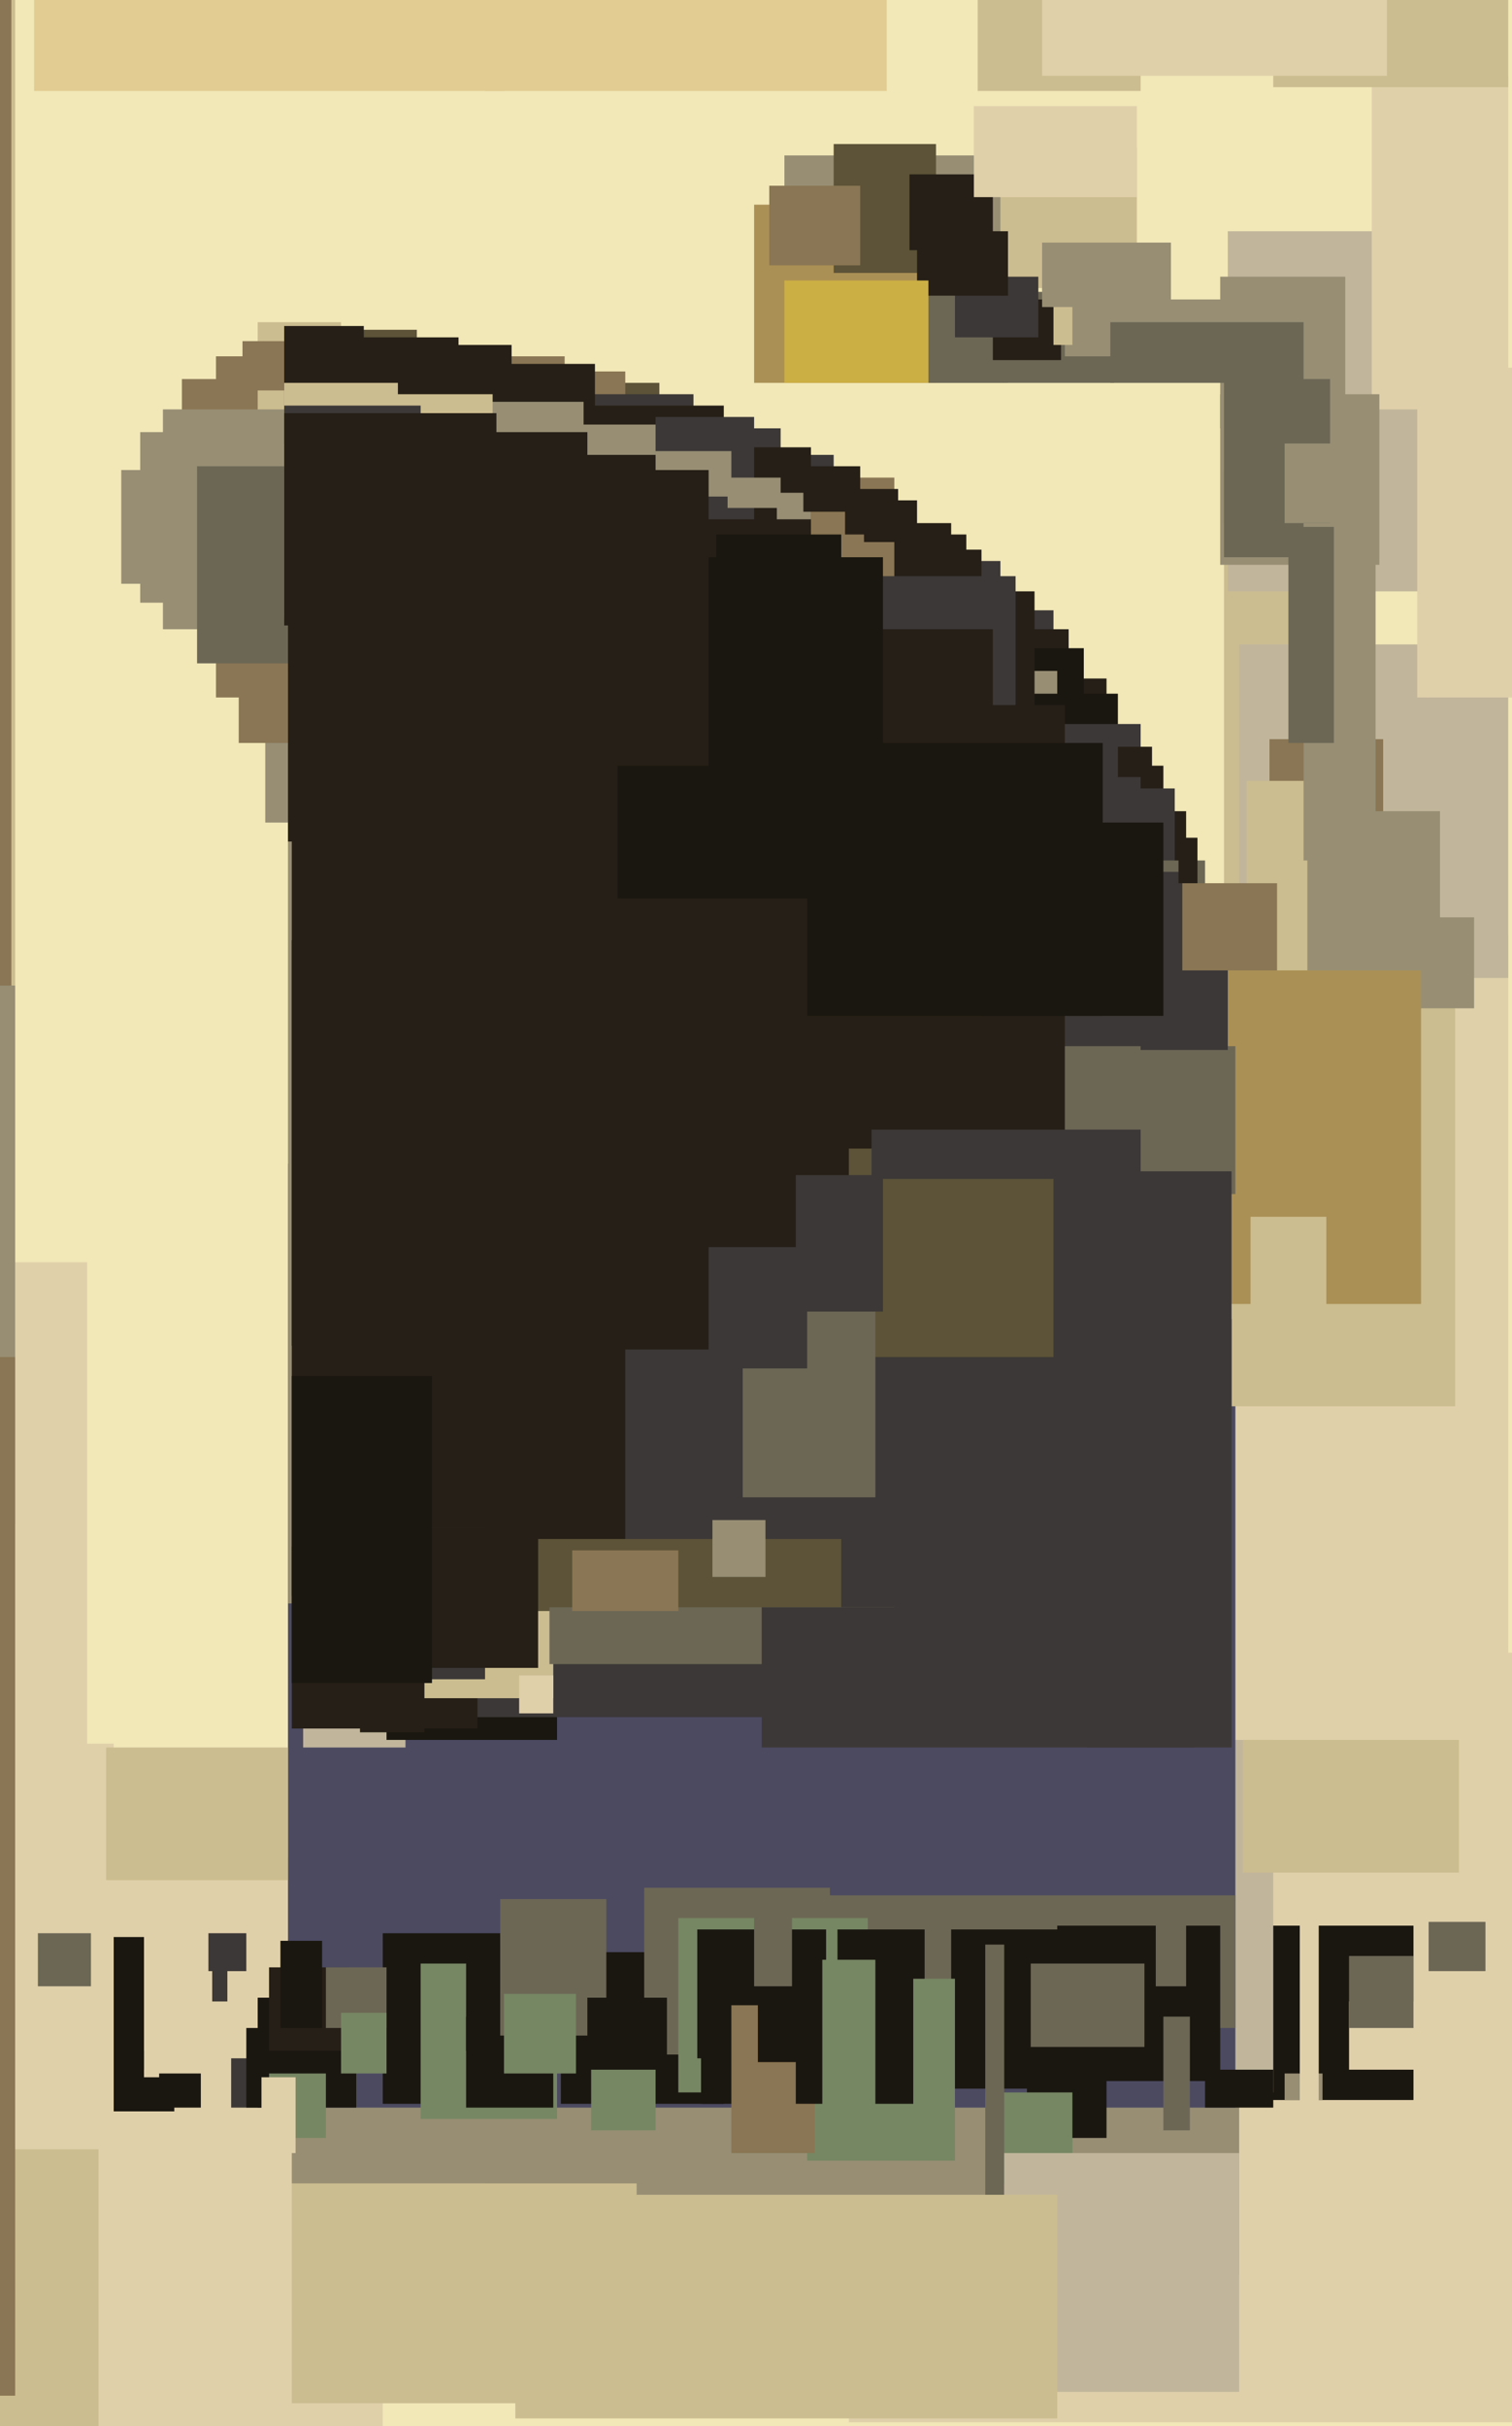 <svg xmlns="http://www.w3.org/2000/svg" width="399px" height="640px">
  <rect width="399" height="640" fill="rgb(241,231,183)"/>
  <rect x="224" y="436" width="208" height="203" fill="rgb(224,208,170)"/>
  <rect x="128" y="370" width="199" height="230" fill="rgb(151,142,116)"/>
  <rect x="0" y="527" width="28" height="153" fill="rgb(204,189,144)"/>
  <rect x="207" y="41" width="59" height="60" fill="rgb(151,142,116)"/>
  <rect x="128" y="138" width="123" height="123" fill="rgb(38,31,23)"/>
  <rect x="37" y="114" width="44" height="45" fill="rgb(151,142,116)"/>
  <rect x="70" y="179" width="38" height="38" fill="rgb(151,142,116)"/>
  <rect x="199" y="54" width="48" height="47" fill="rgb(171,144,85)"/>
  <rect x="80" y="179" width="212" height="207" fill="rgb(38,31,23)"/>
  <rect x="277" y="202" width="30" height="37" fill="rgb(38,31,23)"/>
  <rect x="26" y="490" width="75" height="164" fill="rgb(224,208,170)"/>
  <rect x="313" y="247" width="85" height="262" fill="rgb(224,208,170)"/>
  <rect x="-78" y="-4" width="82" height="323" fill="rgb(204,189,144)"/>
  <rect x="328" y="508" width="45" height="46" fill="rgb(26,23,16)"/>
  <rect x="299" y="459" width="37" height="93" fill="rgb(193,182,155)"/>
  <rect x="-137" y="333" width="160" height="157" fill="rgb(224,208,170)"/>
  <rect x="92" y="161" width="186" height="186" fill="rgb(60,56,55)"/>
  <rect x="77" y="406" width="60" height="170" fill="rgb(151,142,116)"/>
  <rect x="5" y="541" width="41" height="16" fill="rgb(26,23,16)"/>
  <rect x="38" y="531" width="31" height="17" fill="rgb(224,208,170)"/>
  <rect x="76" y="307" width="250" height="249" fill="rgb(76,74,97)"/>
  <rect x="148" y="515" width="43" height="40" fill="rgb(26,23,16)"/>
  <rect x="101" y="510" width="45" height="45" fill="rgb(26,23,16)"/>
  <rect x="323" y="97" width="25" height="201" fill="rgb(204,189,144)"/>
  <rect x="1" y="518" width="59" height="10" fill="rgb(60,56,55)"/>
  <rect x="57" y="94" width="92" height="90" fill="rgb(138,118,84)"/>
  <rect x="327" y="170" width="71" height="88" fill="rgb(193,182,155)"/>
  <rect x="324" y="61" width="61" height="95" fill="rgb(193,182,155)"/>
  <rect x="77" y="101" width="97" height="93" fill="rgb(92,83,56)"/>
  <rect x="195" y="113" width="11" height="17" fill="rgb(60,56,55)"/>
  <rect x="128" y="148" width="136" height="142" fill="rgb(60,56,55)"/>
  <rect x="281" y="214" width="32" height="33" fill="rgb(38,31,23)"/>
  <rect x="377" y="507" width="15" height="13" fill="rgb(108,103,85)"/>
  <rect x="111" y="518" width="36" height="41" fill="rgb(118,135,99)"/>
  <rect x="335" y="195" width="30" height="47" fill="rgb(138,118,84)"/>
  <rect x="77" y="576" width="91" height="58" fill="rgb(204,189,144)"/>
  <rect x="211" y="500" width="115" height="35" fill="rgb(108,103,85)"/>
  <rect x="362" y="20" width="36" height="88" fill="rgb(224,208,170)"/>
  <rect x="170" y="498" width="49" height="44" fill="rgb(108,103,85)"/>
  <rect x="275" y="208" width="35" height="23" fill="rgb(60,56,55)"/>
  <rect x="63" y="98" width="102" height="98" fill="rgb(138,118,84)"/>
  <rect x="48" y="100" width="39" height="38" fill="rgb(138,118,84)"/>
  <rect x="102" y="166" width="180" height="208" fill="rgb(38,31,23)"/>
  <rect x="32" y="124" width="36" height="30" fill="rgb(151,142,116)"/>
  <rect x="322" y="104" width="42" height="45" fill="rgb(151,142,116)"/>
  <rect x="97" y="120" width="123" height="116" fill="rgb(60,56,55)"/>
  <rect x="328" y="459" width="57" height="35" fill="rgb(204,189,144)"/>
  <rect x="251" y="509" width="37" height="42" fill="rgb(26,23,16)"/>
  <rect x="86" y="171" width="200" height="197" fill="rgb(26,23,16)"/>
  <rect x="156" y="141" width="99" height="95" fill="rgb(38,31,23)"/>
  <rect x="33" y="512" width="23" height="28" fill="rgb(224,208,170)"/>
  <rect x="337" y="214" width="43" height="61" fill="rgb(151,142,116)"/>
  <rect x="318" y="546" width="18" height="10" fill="rgb(26,23,16)"/>
  <rect x="55" y="510" width="10" height="10" fill="rgb(60,56,55)"/>
  <rect x="318" y="262" width="66" height="109" fill="rgb(204,189,144)"/>
  <rect x="80" y="436" width="27" height="25" fill="rgb(193,182,155)"/>
  <rect x="102" y="415" width="45" height="44" fill="rgb(26,23,16)"/>
  <rect x="323" y="124" width="22" height="23" fill="rgb(108,103,85)"/>
  <rect x="264" y="39" width="36" height="37" fill="rgb(204,189,144)"/>
  <rect x="88" y="145" width="171" height="183" fill="rgb(38,31,23)"/>
  <rect x="322" y="73" width="33" height="40" fill="rgb(151,142,116)"/>
  <rect x="87" y="87" width="23" height="22" fill="rgb(92,83,56)"/>
  <rect x="68" y="85" width="22" height="89" fill="rgb(204,189,144)"/>
  <rect x="329" y="206" width="16" height="50" fill="rgb(204,189,144)"/>
  <rect x="-66" y="-3" width="69" height="269" fill="rgb(138,118,84)"/>
  <rect x="288" y="227" width="30" height="25" fill="rgb(108,103,85)"/>
  <rect x="43" y="108" width="59" height="58" fill="rgb(151,142,116)"/>
  <rect x="64" y="90" width="25" height="13" fill="rgb(138,118,84)"/>
  <rect x="245" y="77" width="49" height="24" fill="rgb(108,103,85)"/>
  <rect x="179" y="506" width="50" height="46" fill="rgb(118,135,99)"/>
  <rect x="262" y="79" width="18" height="16" fill="rgb(38,31,23)"/>
  <rect x="98" y="104" width="85" height="110" fill="rgb(60,56,55)"/>
  <rect x="12" y="511" width="26" height="35" fill="rgb(26,23,16)"/>
  <rect x="156" y="546" width="17" height="16" fill="rgb(118,135,99)"/>
  <rect x="61" y="543" width="15" height="13" fill="rgb(60,56,55)"/>
  <rect x="52" y="123" width="48" height="52" fill="rgb(108,103,85)"/>
  <rect x="76" y="177" width="203" height="246" fill="rgb(151,142,116)"/>
  <rect x="118" y="126" width="118" height="156" fill="rgb(138,118,84)"/>
  <rect x="252" y="73" width="22" height="16" fill="rgb(60,56,55)"/>
  <rect x="344" y="134" width="19" height="93" fill="rgb(151,142,116)"/>
  <rect x="91" y="96" width="66" height="67" fill="rgb(38,31,23)"/>
  <rect x="123" y="516" width="25" height="25" fill="rgb(26,23,16)"/>
  <rect x="-105" y="460" width="135" height="107" fill="rgb(224,208,170)"/>
  <rect x="123" y="532" width="23" height="24" fill="rgb(26,23,16)"/>
  <rect x="283" y="233" width="54" height="52" fill="rgb(138,118,84)"/>
  <rect x="101" y="230" width="211" height="223" fill="rgb(60,56,55)"/>
  <rect x="77" y="408" width="49" height="48" fill="rgb(38,31,23)"/>
  <rect x="111" y="183" width="184" height="185" fill="rgb(26,23,16)"/>
  <rect x="371" y="242" width="18" height="24" fill="rgb(151,142,116)"/>
  <rect x="102" y="394" width="44" height="54" fill="rgb(204,189,144)"/>
  <rect x="132" y="501" width="28" height="36" fill="rgb(108,103,85)"/>
  <rect x="89" y="191" width="212" height="213" fill="rgb(60,56,55)"/>
  <rect x="339" y="547" width="10" height="7" fill="rgb(151,142,116)"/>
  <rect x="76" y="107" width="115" height="115" fill="rgb(38,31,23)"/>
  <rect x="117" y="106" width="37" height="64" fill="rgb(151,142,116)"/>
  <rect x="77" y="248" width="88" height="173" fill="rgb(38,31,23)"/>
  <rect x="77" y="156" width="196" height="199" fill="rgb(38,31,23)"/>
  <rect x="89" y="403" width="39" height="40" fill="rgb(60,56,55)"/>
  <rect x="9" y="-36" width="124" height="60" fill="rgb(226,204,145)"/>
  <rect x="184" y="509" width="34" height="34" fill="rgb(26,23,16)"/>
  <rect x="281" y="79" width="44" height="15" fill="rgb(151,142,116)"/>
  <rect x="279" y="508" width="43" height="41" fill="rgb(26,23,16)"/>
  <rect x="147" y="112" width="38" height="62" fill="rgb(151,142,116)"/>
  <rect x="81" y="89" width="40" height="39" fill="rgb(38,31,23)"/>
  <rect x="133" y="526" width="19" height="21" fill="rgb(118,135,99)"/>
  <rect x="187" y="118" width="27" height="28" fill="rgb(38,31,23)"/>
  <rect x="75" y="86" width="21" height="21" fill="rgb(38,31,23)"/>
  <rect x="312" y="256" width="63" height="88" fill="rgb(171,144,85)"/>
  <rect x="185" y="533" width="23" height="22" fill="rgb(26,23,16)"/>
  <rect x="65" y="535" width="19" height="21" fill="rgb(26,23,16)"/>
  <rect x="274" y="276" width="52" height="39" fill="rgb(108,103,85)"/>
  <rect x="137" y="406" width="85" height="19" fill="rgb(92,83,56)"/>
  <rect x="128" y="-12" width="106" height="36" fill="rgb(226,204,145)"/>
  <rect x="145" y="424" width="91" height="15" fill="rgb(108,103,85)"/>
  <rect x="199" y="504" width="10" height="20" fill="rgb(108,103,85)"/>
  <rect x="220" y="38" width="27" height="34" fill="rgb(92,83,56)"/>
  <rect x="42" y="547" width="11" height="9" fill="rgb(26,23,16)"/>
  <rect x="293" y="85" width="51" height="16" fill="rgb(108,103,85)"/>
  <rect x="68" y="527" width="26" height="29" fill="rgb(26,23,16)"/>
  <rect x="113" y="152" width="155" height="162" fill="rgb(60,56,55)"/>
  <rect x="75" y="101" width="55" height="62" fill="rgb(204,189,144)"/>
  <rect x="94" y="120" width="80" height="30" fill="rgb(38,31,23)"/>
  <rect x="71" y="519" width="21" height="22" fill="rgb(38,31,23)"/>
  <rect x="213" y="522" width="39" height="48" fill="rgb(118,135,99)"/>
  <rect x="-183" y="260" width="187" height="142" fill="rgb(151,142,116)"/>
  <rect x="287" y="348" width="38" height="113" fill="rgb(60,56,55)"/>
  <rect x="336" y="-2" width="62" height="25" fill="rgb(204,189,144)"/>
  <rect x="193" y="529" width="22" height="39" fill="rgb(138,118,84)"/>
  <rect x="75" y="107" width="36" height="10" fill="rgb(60,56,55)"/>
  <rect x="242" y="61" width="24" height="17" fill="rgb(38,31,23)"/>
  <rect x="301" y="256" width="23" height="21" fill="rgb(60,56,55)"/>
  <rect x="356" y="528" width="19" height="18" fill="rgb(224,208,170)"/>
  <rect x="123" y="186" width="158" height="148" fill="rgb(38,31,23)"/>
  <rect x="228" y="132" width="14" height="11" fill="rgb(38,31,23)"/>
  <rect x="10" y="510" width="14" height="14" fill="rgb(108,103,85)"/>
  <rect x="356" y="516" width="17" height="19" fill="rgb(108,103,85)"/>
  <rect x="173" y="110" width="26" height="27" fill="rgb(60,56,55)"/>
  <rect x="192" y="126" width="14" height="8" fill="rgb(151,142,116)"/>
  <rect x="295" y="197" width="9" height="8" fill="rgb(38,31,23)"/>
  <rect x="97" y="166" width="165" height="190" fill="rgb(38,31,23)"/>
  <rect x="205" y="130" width="9" height="7" fill="rgb(151,142,116)"/>
  <rect x="201" y="424" width="114" height="37" fill="rgb(60,56,55)"/>
  <rect x="258" y="-22" width="43" height="46" fill="rgb(204,189,144)"/>
  <rect x="374" y="97" width="59" height="87" fill="rgb(224,208,170)"/>
  <rect x="213" y="196" width="78" height="72" fill="rgb(26,23,16)"/>
  <rect x="200" y="528" width="11" height="16" fill="rgb(26,23,16)"/>
  <rect x="74" y="512" width="11" height="23" fill="rgb(26,23,16)"/>
  <rect x="278" y="70" width="5" height="21" fill="rgb(204,189,144)"/>
  <rect x="245" y="309" width="80" height="63" fill="rgb(60,56,55)"/>
  <rect x="71" y="547" width="15" height="17" fill="rgb(118,135,99)"/>
  <rect x="224" y="303" width="54" height="55" fill="rgb(92,83,56)"/>
  <rect x="163" y="147" width="70" height="90" fill="rgb(26,23,16)"/>
  <rect x="189" y="141" width="33" height="52" fill="rgb(26,23,16)"/>
  <rect x="155" y="527" width="21" height="16" fill="rgb(26,23,16)"/>
  <rect x="271" y="543" width="21" height="21" fill="rgb(26,23,16)"/>
  <rect x="86" y="519" width="16" height="16" fill="rgb(108,103,85)"/>
  <rect x="221" y="509" width="23" height="13" fill="rgb(26,23,16)"/>
  <rect x="212" y="123" width="15" height="12" fill="rgb(38,31,23)"/>
  <rect x="75" y="109" width="56" height="56" fill="rgb(38,31,23)"/>
  <rect x="275" y="-1" width="91" height="21" fill="rgb(224,208,170)"/>
  <rect x="151" y="409" width="28" height="16" fill="rgb(138,118,84)"/>
  <rect x="196" y="330" width="35" height="65" fill="rgb(108,103,85)"/>
  <rect x="230" y="298" width="71" height="13" fill="rgb(60,56,55)"/>
  <rect x="330" y="321" width="20" height="40" fill="rgb(204,189,144)"/>
  <rect x="240" y="46" width="22" height="20" fill="rgb(38,31,23)"/>
  <rect x="257" y="28" width="43" height="24" fill="rgb(224,208,170)"/>
  <rect x="90" y="531" width="12" height="16" fill="rgb(118,135,99)"/>
  <rect x="173" y="119" width="20" height="12" fill="rgb(151,142,116)"/>
  <rect x="95" y="426" width="17" height="31" fill="rgb(38,31,23)"/>
  <rect x="343" y="498" width="5" height="86" fill="rgb(224,208,170)"/>
  <rect x="311" y="221" width="5" height="12" fill="rgb(38,31,23)"/>
  <rect x="210" y="521" width="31" height="34" fill="rgb(26,23,16)"/>
  <rect x="188" y="401" width="14" height="15" fill="rgb(151,142,116)"/>
  <rect x="104" y="403" width="38" height="37" fill="rgb(38,31,23)"/>
  <rect x="223" y="129" width="14" height="12" fill="rgb(38,31,23)"/>
  <rect x="307" y="532" width="7" height="30" fill="rgb(108,103,85)"/>
  <rect x="137" y="442" width="9" height="10" fill="rgb(224,208,170)"/>
  <rect x="105" y="91" width="30" height="13" fill="rgb(38,31,23)"/>
  <rect x="275" y="64" width="34" height="17" fill="rgb(151,142,116)"/>
  <rect x="98" y="114" width="57" height="68" fill="rgb(38,31,23)"/>
  <rect x="305" y="503" width="8" height="21" fill="rgb(108,103,85)"/>
  <rect x="323" y="100" width="28" height="38" fill="rgb(108,103,85)"/>
  <rect x="77" y="363" width="37" height="81" fill="rgb(26,23,16)"/>
  <rect x="-154" y="358" width="158" height="274" fill="rgb(138,118,84)"/>
  <rect x="260" y="552" width="23" height="24" fill="rgb(118,135,99)"/>
  <rect x="85" y="124" width="102" height="78" fill="rgb(38,31,23)"/>
  <rect x="69" y="548" width="9" height="20" fill="rgb(224,208,170)"/>
  <rect x="260" y="513" width="5" height="68" fill="rgb(108,103,85)"/>
  <rect x="207" y="74" width="38" height="27" fill="rgb(204,175,68)"/>
  <rect x="217" y="517" width="14" height="40" fill="rgb(118,135,99)"/>
  <rect x="340" y="139" width="12" height="57" fill="rgb(108,103,85)"/>
  <rect x="272" y="518" width="30" height="22" fill="rgb(108,103,85)"/>
  <rect x="265" y="568" width="62" height="63" fill="rgb(193,182,155)"/>
  <rect x="136" y="579" width="143" height="59" fill="rgb(204,189,144)"/>
  <rect x="187" y="329" width="26" height="32" fill="rgb(60,56,55)"/>
  <rect x="210" y="310" width="23" height="36" fill="rgb(60,56,55)"/>
  <rect x="28" y="461" width="48" height="35" fill="rgb(204,189,144)"/>
  <rect x="339" y="117" width="18" height="21" fill="rgb(151,142,116)"/>
  <rect x="259" y="217" width="48" height="51" fill="rgb(26,23,16)"/>
  <rect x="203" y="49" width="24" height="21" fill="rgb(138,118,84)"/>
</svg>